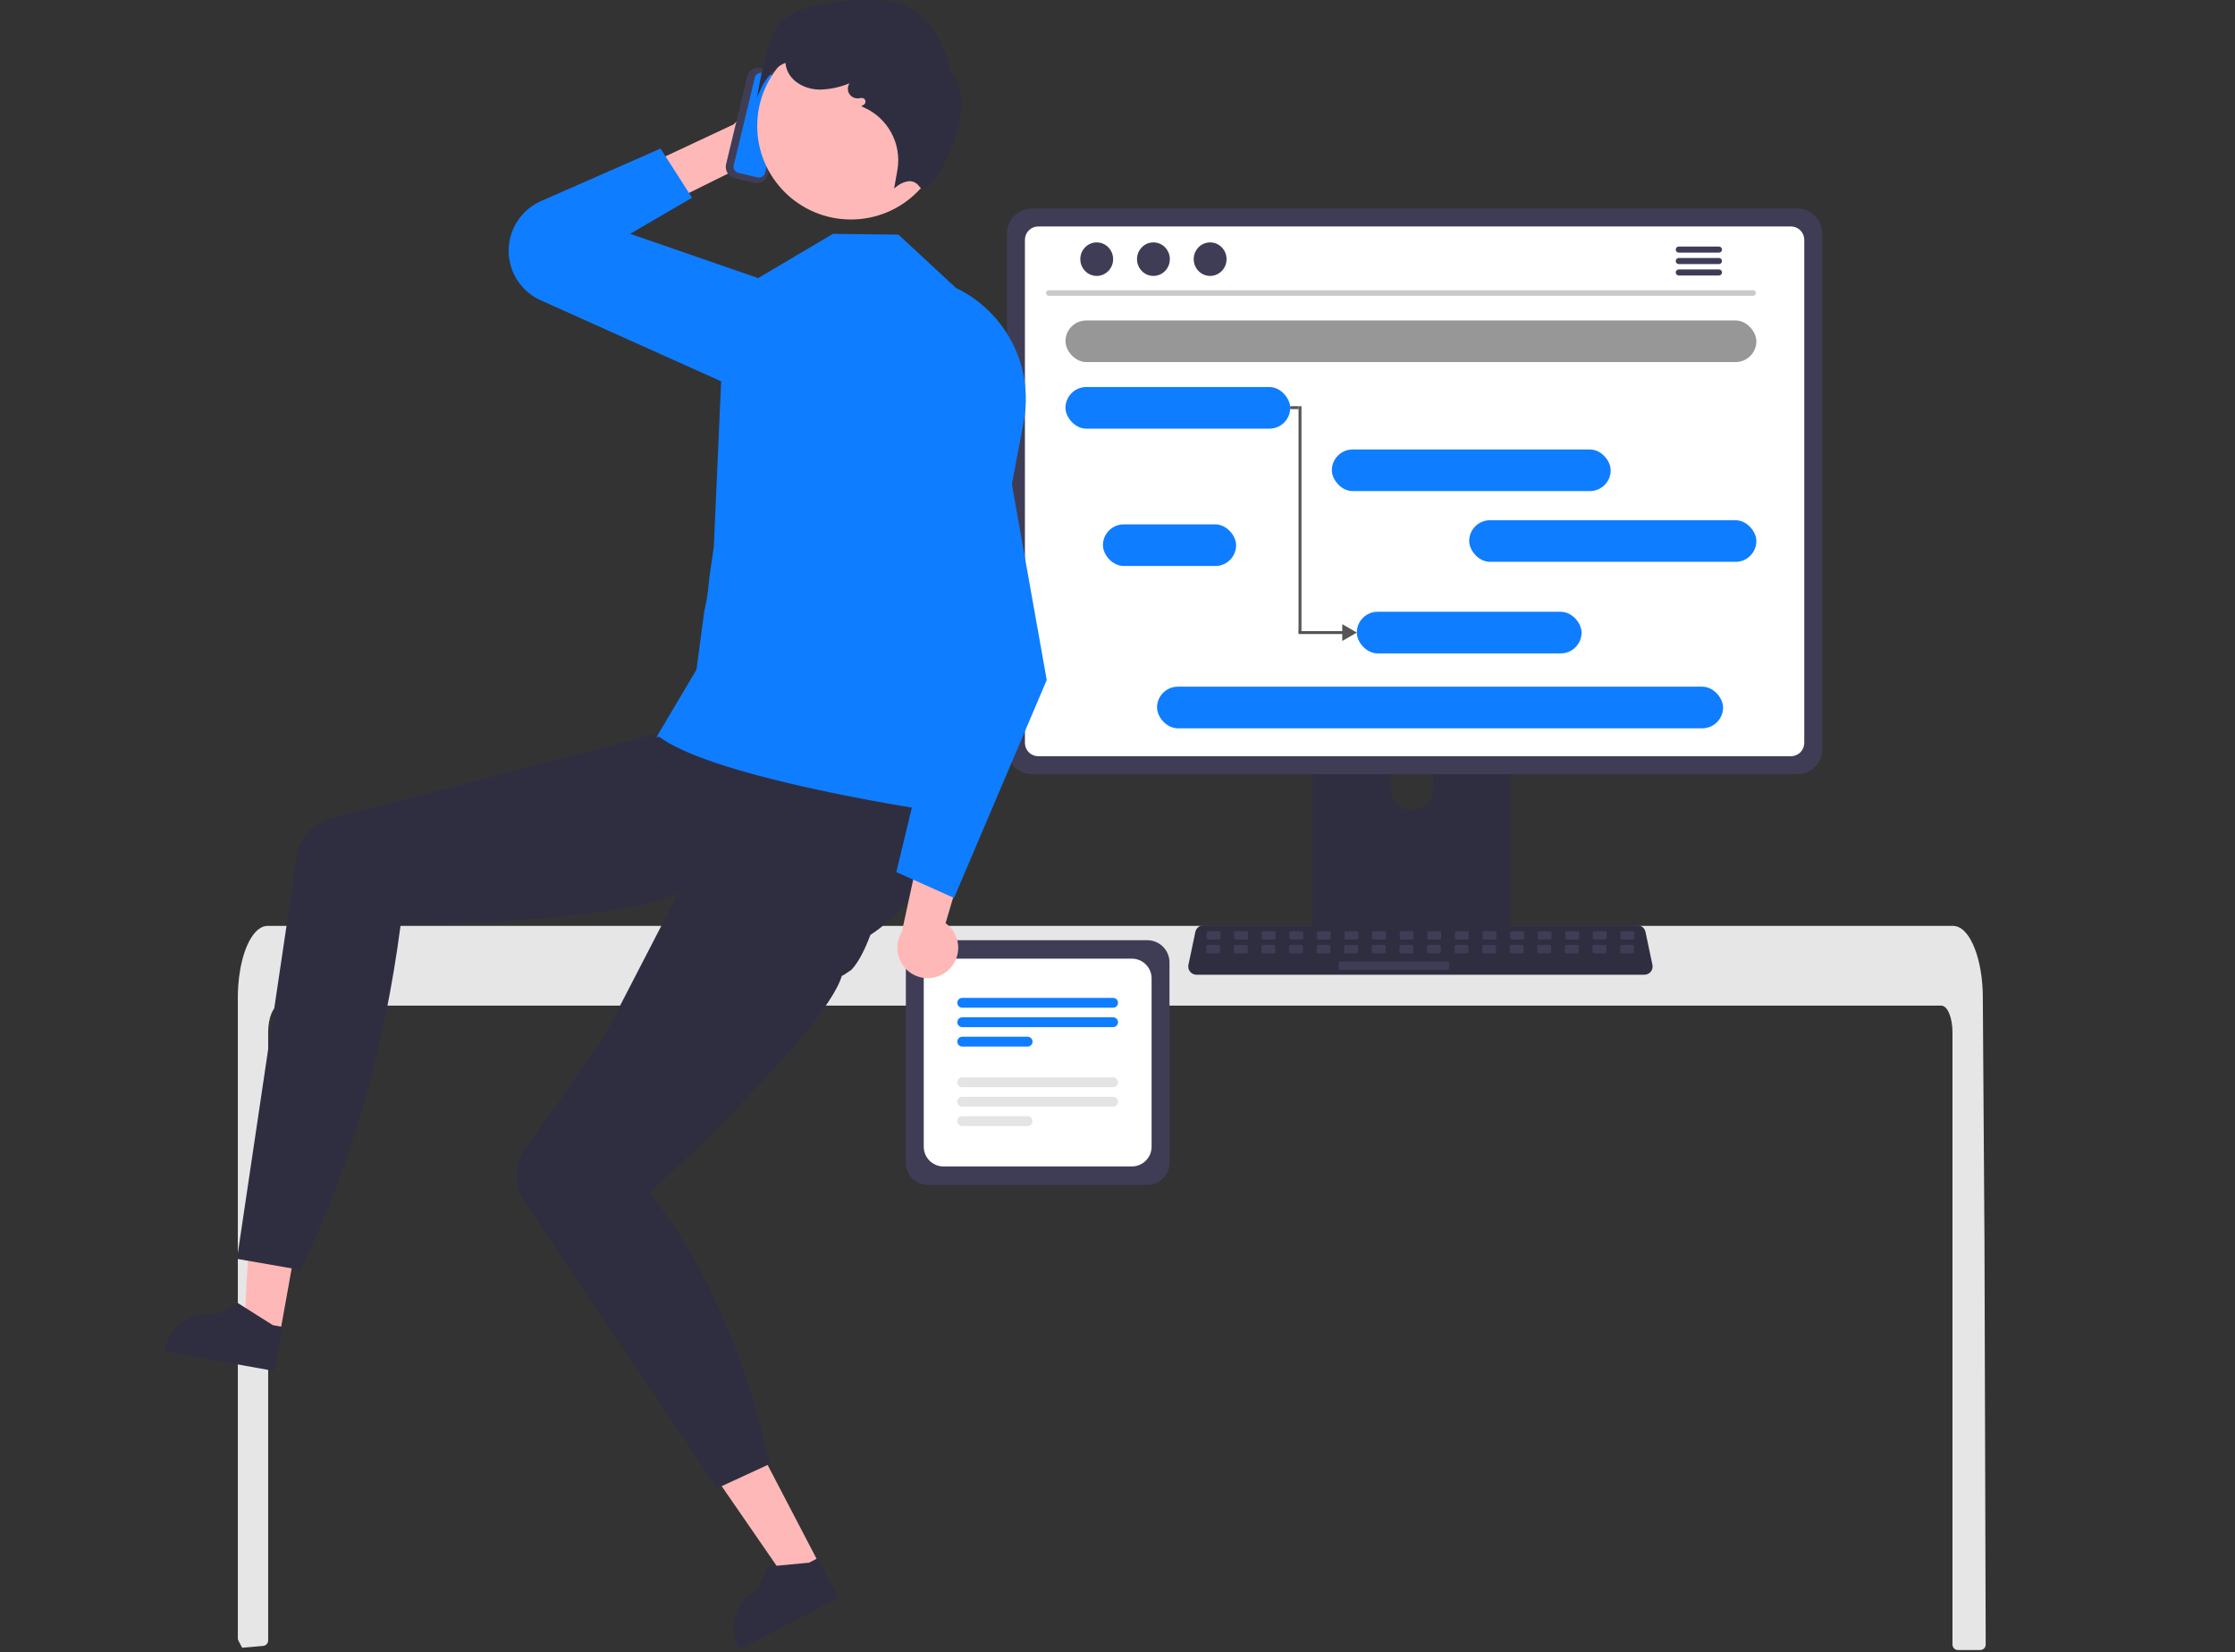 <svg width="537" height="397" viewBox="0 0 537 397" fill="none"
    xmlns="http://www.w3.org/2000/svg">
    <rect x="0" y="0" width="537" height="397" fill="#333333" stroke="none"/>
    <g clip-path="url(#clip0_402_1480)">
        <path d="M156.697 39.064L162.373 47.925L182.622 37.898L193.033 34.718C194.385 34.305 195.606 33.545 196.572 32.513C197.538 31.482 198.216 30.215 198.539 28.839C198.861 27.463 198.816 26.027 198.409 24.674C198.002 23.322 197.246 22.099 196.218 21.129C194.694 19.692 192.67 18.903 190.574 18.927C188.479 18.952 186.474 19.789 184.985 21.262L176.248 29.899L156.697 39.064Z" fill="#FFB8B8" />
        <path d="M166.275 47.512L158.707 35.698L130.013 48.307C127.952 49.213 126.161 50.635 124.812 52.435C123.464 54.236 122.604 56.354 122.316 58.584C121.961 61.334 122.492 64.125 123.833 66.553C125.173 68.981 127.252 70.919 129.77 72.088L175.512 92.634C178.669 94.099 182.274 94.273 185.558 93.118C188.842 91.964 191.543 89.573 193.086 86.455C193.915 84.779 194.382 82.946 194.456 81.078C194.53 79.209 194.209 77.346 193.514 75.609C192.819 73.873 191.766 72.302 190.423 70.998C189.08 69.695 187.477 68.689 185.72 68.046L151.407 56.181L166.275 47.512Z" fill="#0F7DFF" />
        <path d="M469.119 248.078C469.119 244.529 467.925 241.649 466.46 241.642H67.097C65.625 241.649 64.439 244.529 64.432 248.078V394.165C64.432 394.495 64.309 394.813 64.088 395.057C63.866 395.301 63.561 395.453 63.233 395.485C62.161 395.588 61.089 395.684 60.017 395.772C59.991 395.772 59.964 395.779 59.938 395.779C59.355 395.832 58.771 395.872 58.188 395.918H58.181C57.881 395.364 57.585 394.805 57.292 394.241C57.193 394.051 57.141 393.84 57.141 393.626V239.729C57.141 238.749 57.18 237.763 57.247 236.789C57.341 235.453 57.507 234.122 57.744 232.803C58.864 226.652 61.396 222.488 64.273 222.475H469.278C469.697 222.477 470.112 222.565 470.497 222.733C471.063 222.983 471.574 223.34 472.002 223.786C472.583 224.389 473.081 225.069 473.48 225.805C474.899 228.301 475.913 232.022 476.271 236.352C476.271 236.392 476.277 236.432 476.277 236.471C476.37 237.544 476.417 238.636 476.41 239.729L476.503 253.918L476.562 262.379L476.741 288.929L476.808 298.358L477.099 395.156C477.099 395.508 476.96 395.844 476.711 396.093C476.462 396.341 476.125 396.481 475.774 396.481H470.444C470.093 396.481 469.755 396.341 469.507 396.093C469.258 395.844 469.119 395.508 469.119 395.156V248.078Z" fill="#E6E6E6" />
        <path d="M67.266 320.43L58.674 318.888L60.536 285.049L73.219 287.324L67.266 320.43Z" fill="#FFB8B8" />
        <path d="M65.959 329.438L39.535 324.698L39.595 324.364C40.085 321.64 41.638 319.221 43.913 317.64C46.188 316.06 48.999 315.447 51.727 315.936L51.727 315.936L57.212 313.144L65.56 318.417L67.866 318.83L65.959 329.438Z" fill="#2F2E41" />
        <path d="M275.665 284.712H222.975C221.562 284.71 220.209 284.149 219.21 283.152C218.212 282.155 217.65 280.802 217.648 279.392V231.238C217.65 229.828 218.212 228.475 219.21 227.478C220.209 226.481 221.562 225.92 222.975 225.918H275.665C277.077 225.92 278.43 226.481 279.429 227.478C280.427 228.475 280.989 229.828 280.991 231.238V279.392C280.989 280.802 280.427 282.155 279.429 283.152C278.43 284.149 277.077 284.71 275.665 284.712Z" fill="#3F3D56" />
        <path d="M271.961 280.278H226.678C225.424 280.277 224.222 279.779 223.336 278.893C222.449 278.007 221.951 276.807 221.949 275.554V235.076C221.951 233.823 222.449 232.623 223.336 231.737C224.222 230.852 225.424 230.354 226.678 230.352H271.961C273.215 230.354 274.417 230.852 275.303 231.737C276.19 232.623 276.688 233.823 276.69 235.076V275.554C276.688 276.807 276.19 278.007 275.303 278.893C274.417 279.779 273.215 280.277 271.961 280.278Z" fill="white" />
        <path d="M267.442 242.137H231.194C230.88 242.137 230.58 242.013 230.358 241.791C230.136 241.57 230.012 241.269 230.012 240.956C230.012 240.643 230.136 240.343 230.358 240.121C230.58 239.9 230.88 239.775 231.194 239.775H267.442C267.756 239.775 268.056 239.9 268.278 240.121C268.5 240.343 268.624 240.643 268.624 240.956C268.624 241.269 268.5 241.57 268.278 241.791C268.056 242.013 267.756 242.137 267.442 242.137Z" fill="#0F7DFF" />
        <path d="M267.442 246.803H231.194C230.88 246.803 230.58 246.679 230.358 246.457C230.136 246.236 230.012 245.935 230.012 245.622C230.012 245.309 230.136 245.009 230.358 244.787C230.58 244.566 230.88 244.441 231.194 244.441H267.442C267.756 244.441 268.056 244.566 268.278 244.787C268.5 245.009 268.624 245.309 268.624 245.622C268.624 245.935 268.5 246.236 268.278 246.457C268.056 246.679 267.756 246.803 267.442 246.803Z" fill="#0F7DFF" />
        <path d="M246.907 251.469H231.194C230.88 251.469 230.58 251.345 230.358 251.123C230.136 250.902 230.012 250.601 230.012 250.288C230.012 249.975 230.136 249.675 230.358 249.453C230.58 249.232 230.88 249.107 231.194 249.107H246.907C247.22 249.107 247.521 249.232 247.743 249.453C247.964 249.675 248.089 249.975 248.089 250.288C248.089 250.601 247.964 250.902 247.743 251.123C247.521 251.345 247.22 251.469 246.907 251.469Z" fill="#0F7DFF" />
        <path d="M267.442 261.241H231.194C230.88 261.241 230.58 261.117 230.358 260.896C230.136 260.674 230.012 260.374 230.012 260.061C230.012 259.747 230.136 259.447 230.358 259.226C230.58 259.004 230.88 258.88 231.194 258.88H267.442C267.756 258.88 268.056 259.004 268.278 259.226C268.5 259.447 268.624 259.747 268.624 260.061C268.624 260.374 268.5 260.674 268.278 260.896C268.056 261.117 267.756 261.241 267.442 261.241Z" fill="#E4E4E4" />
        <path d="M267.443 265.907H231.195C231.039 265.908 230.885 265.877 230.741 265.818C230.598 265.759 230.467 265.672 230.357 265.563C230.247 265.453 230.16 265.323 230.1 265.179C230.04 265.036 230.01 264.882 230.01 264.727C230.01 264.571 230.04 264.417 230.1 264.274C230.16 264.13 230.247 264 230.357 263.891C230.467 263.781 230.598 263.694 230.741 263.635C230.885 263.576 231.039 263.545 231.195 263.546H267.443C267.756 263.546 268.057 263.67 268.279 263.891C268.5 264.113 268.625 264.413 268.625 264.727C268.625 265.04 268.5 265.34 268.279 265.562C268.057 265.783 267.756 265.907 267.443 265.907Z" fill="#E4E4E4" />
        <path d="M246.907 270.573H231.194C230.88 270.573 230.58 270.449 230.358 270.228C230.136 270.006 230.012 269.706 230.012 269.393C230.012 269.079 230.136 268.779 230.358 268.558C230.58 268.336 230.88 268.212 231.194 268.212H246.907C247.22 268.212 247.521 268.336 247.743 268.558C247.964 268.779 248.089 269.079 248.089 269.393C248.089 269.706 247.964 270.006 247.743 270.228C247.521 270.449 247.22 270.573 246.907 270.573Z" fill="#E4E4E4" />
        <path d="M360.598 156.082H317.566C316.957 156.083 316.374 156.326 315.944 156.756C315.514 157.187 315.273 157.77 315.273 158.378V226.279H362.897V158.378C362.897 158.077 362.837 157.778 362.722 157.499C362.606 157.221 362.437 156.968 362.224 156.754C362.01 156.541 361.757 156.372 361.478 156.257C361.199 156.141 360.9 156.082 360.598 156.082ZM339.227 194.662C337.881 194.656 336.592 194.119 335.641 193.169C334.689 192.218 334.152 190.931 334.145 189.587V181.755C334.147 180.41 334.683 179.121 335.636 178.17C336.589 177.219 337.88 176.685 339.227 176.685C340.573 176.685 341.865 177.219 342.818 178.17C343.771 179.121 344.307 180.41 344.308 181.755V189.587C344.302 190.931 343.765 192.218 342.813 193.169C341.861 194.119 340.573 194.656 339.227 194.662Z" fill="#2F2E41" />
        <path d="M315.127 224.107V230.658C315.128 230.997 315.263 231.322 315.503 231.563C315.744 231.803 316.069 231.938 316.409 231.938H361.763C362.103 231.937 362.428 231.801 362.668 231.561C362.908 231.322 363.044 230.997 363.045 230.658V224.107H315.127Z" fill="#3F3D56" />
        <path d="M431.857 50.116H247.911C246.331 50.118 244.816 50.747 243.698 51.863C242.581 52.979 241.952 54.492 241.949 56.071V180.056C241.951 181.635 242.579 183.149 243.697 184.265C244.815 185.382 246.33 186.01 247.911 186.011H431.857C433.437 186.01 434.953 185.382 436.071 184.265C437.188 183.149 437.817 181.635 437.818 180.056V56.071C437.816 54.492 437.187 52.979 436.069 51.863C434.952 50.747 433.437 50.118 431.857 50.116Z" fill="#3F3D56" />
        <path d="M430.32 54.417H249.446C248.6 54.419 247.789 54.756 247.191 55.354C246.594 55.953 246.258 56.763 246.258 57.608V178.521C246.259 179.365 246.596 180.174 247.193 180.771C247.791 181.368 248.601 181.704 249.446 181.705H430.32C431.165 181.704 431.975 181.368 432.572 180.771C433.17 180.174 433.506 179.365 433.508 178.521V57.608C433.508 56.763 433.172 55.953 432.574 55.354C431.977 54.756 431.166 54.419 430.32 54.417Z" fill="white" />
        <path d="M395.089 234.218H287.48C287.185 234.218 286.894 234.152 286.628 234.026C286.362 233.899 286.128 233.715 285.942 233.487C285.757 233.258 285.625 232.991 285.555 232.705C285.486 232.419 285.482 232.121 285.542 231.833L287.212 223.912C287.307 223.469 287.551 223.072 287.903 222.786C288.256 222.501 288.695 222.344 289.149 222.342H393.42C393.874 222.344 394.313 222.501 394.665 222.786C395.018 223.072 395.262 223.469 395.357 223.912L397.026 231.833C397.087 232.121 397.083 232.419 397.013 232.705C396.944 232.991 396.812 233.258 396.627 233.487C396.441 233.715 396.207 233.899 395.941 234.026C395.675 234.152 395.384 234.218 395.089 234.218Z" fill="#2F2E41" />
        <path d="M292.905 223.769H290.238C290.059 223.769 289.914 223.913 289.914 224.092V225.432C289.914 225.61 290.059 225.755 290.238 225.755H292.905C293.083 225.755 293.228 225.61 293.228 225.432V224.092C293.228 223.913 293.083 223.769 292.905 223.769Z" fill="#3F3D56" />
        <path d="M299.532 223.769H296.865C296.686 223.769 296.541 223.913 296.541 224.092V225.432C296.541 225.61 296.686 225.755 296.865 225.755H299.532C299.71 225.755 299.855 225.61 299.855 225.432V224.092C299.855 223.913 299.71 223.769 299.532 223.769Z" fill="#3F3D56" />
        <path d="M306.161 223.769H303.494C303.315 223.769 303.17 223.913 303.17 224.092V225.432C303.17 225.61 303.315 225.755 303.494 225.755H306.161C306.339 225.755 306.484 225.61 306.484 225.432V224.092C306.484 223.913 306.339 223.769 306.161 223.769Z" fill="#3F3D56" />
        <path d="M312.79 223.769H310.122C309.944 223.769 309.799 223.913 309.799 224.092V225.432C309.799 225.61 309.944 225.755 310.122 225.755H312.79C312.968 225.755 313.113 225.61 313.113 225.432V224.092C313.113 223.913 312.968 223.769 312.79 223.769Z" fill="#3F3D56" />
        <path d="M319.418 223.769H316.751C316.573 223.769 316.428 223.913 316.428 224.092V225.432C316.428 225.61 316.573 225.755 316.751 225.755H319.418C319.597 225.755 319.742 225.61 319.742 225.432V224.092C319.742 223.913 319.597 223.769 319.418 223.769Z" fill="#3F3D56" />
        <path d="M326.047 223.769H323.38C323.202 223.769 323.057 223.913 323.057 224.092V225.432C323.057 225.61 323.202 225.755 323.38 225.755H326.047C326.226 225.755 326.371 225.61 326.371 225.432V224.092C326.371 223.913 326.226 223.769 326.047 223.769Z" fill="#3F3D56" />
        <path d="M332.674 223.769H330.007C329.828 223.769 329.684 223.913 329.684 224.092V225.432C329.684 225.61 329.828 225.755 330.007 225.755H332.674C332.853 225.755 332.998 225.61 332.998 225.432V224.092C332.998 223.913 332.853 223.769 332.674 223.769Z" fill="#3F3D56" />
        <path d="M339.303 223.769H336.636C336.457 223.769 336.312 223.913 336.312 224.092V225.432C336.312 225.61 336.457 225.755 336.636 225.755H339.303C339.482 225.755 339.627 225.61 339.627 225.432V224.092C339.627 223.913 339.482 223.769 339.303 223.769Z" fill="#3F3D56" />
        <path d="M345.932 223.769H343.265C343.086 223.769 342.941 223.913 342.941 224.092V225.432C342.941 225.61 343.086 225.755 343.265 225.755H345.932C346.111 225.755 346.256 225.61 346.256 225.432V224.092C346.256 223.913 346.111 223.769 345.932 223.769Z" fill="#3F3D56" />
        <path d="M352.561 223.769H349.894C349.715 223.769 349.57 223.913 349.57 224.092V225.432C349.57 225.61 349.715 225.755 349.894 225.755H352.561C352.74 225.755 352.885 225.61 352.885 225.432V224.092C352.885 223.913 352.74 223.769 352.561 223.769Z" fill="#3F3D56" />
        <path d="M359.19 223.769H356.523C356.344 223.769 356.199 223.913 356.199 224.092V225.432C356.199 225.61 356.344 225.755 356.523 225.755H359.19C359.369 225.755 359.513 225.61 359.513 225.432V224.092C359.513 223.913 359.369 223.769 359.19 223.769Z" fill="#3F3D56" />
        <path d="M365.819 223.769H363.152C362.973 223.769 362.828 223.913 362.828 224.092V225.432C362.828 225.61 362.973 225.755 363.152 225.755H365.819C365.998 225.755 366.142 225.61 366.142 225.432V224.092C366.142 223.913 365.998 223.769 365.819 223.769Z" fill="#3F3D56" />
        <path d="M372.446 223.769H369.779C369.6 223.769 369.455 223.913 369.455 224.092V225.432C369.455 225.61 369.6 225.755 369.779 225.755H372.446C372.624 225.755 372.769 225.61 372.769 225.432V224.092C372.769 223.913 372.624 223.769 372.446 223.769Z" fill="#3F3D56" />
        <path d="M379.075 223.769H376.408C376.229 223.769 376.084 223.913 376.084 224.092V225.432C376.084 225.61 376.229 225.755 376.408 225.755H379.075C379.253 225.755 379.398 225.61 379.398 225.432V224.092C379.398 223.913 379.253 223.769 379.075 223.769Z" fill="#3F3D56" />
        <path d="M385.704 223.769H383.036C382.858 223.769 382.713 223.913 382.713 224.092V225.432C382.713 225.61 382.858 225.755 383.036 225.755H385.704C385.882 225.755 386.027 225.61 386.027 225.432V224.092C386.027 223.913 385.882 223.769 385.704 223.769Z" fill="#3F3D56" />
        <path d="M392.332 223.769H389.665C389.487 223.769 389.342 223.913 389.342 224.092V225.432C389.342 225.61 389.487 225.755 389.665 225.755H392.332C392.511 225.755 392.656 225.61 392.656 225.432V224.092C392.656 223.913 392.511 223.769 392.332 223.769Z" fill="#3F3D56" />
        <path d="M292.825 227.079H290.158C289.979 227.079 289.834 227.224 289.834 227.402V228.742C289.834 228.921 289.979 229.065 290.158 229.065H292.825C293.003 229.065 293.148 228.921 293.148 228.742V227.402C293.148 227.224 293.003 227.079 292.825 227.079Z" fill="#3F3D56" />
        <path d="M299.454 227.079H296.786C296.608 227.079 296.463 227.224 296.463 227.402V228.742C296.463 228.921 296.608 229.065 296.786 229.065H299.454C299.632 229.065 299.777 228.921 299.777 228.742V227.402C299.777 227.224 299.632 227.079 299.454 227.079Z" fill="#3F3D56" />
        <path d="M306.082 227.079H303.415C303.237 227.079 303.092 227.224 303.092 227.402V228.742C303.092 228.921 303.237 229.065 303.415 229.065H306.082C306.261 229.065 306.406 228.921 306.406 228.742V227.402C306.406 227.224 306.261 227.079 306.082 227.079Z" fill="#3F3D56" />
        <path d="M312.711 227.079H310.044C309.866 227.079 309.721 227.224 309.721 227.402V228.742C309.721 228.921 309.866 229.065 310.044 229.065H312.711C312.89 229.065 313.035 228.921 313.035 228.742V227.402C313.035 227.224 312.89 227.079 312.711 227.079Z" fill="#3F3D56" />
        <path d="M319.34 227.079H316.673C316.494 227.079 316.35 227.224 316.35 227.402V228.742C316.35 228.921 316.494 229.065 316.673 229.065H319.34C319.519 229.065 319.664 228.921 319.664 228.742V227.402C319.664 227.224 319.519 227.079 319.34 227.079Z" fill="#3F3D56" />
        <path d="M325.969 227.079H323.302C323.123 227.079 322.979 227.224 322.979 227.402V228.742C322.979 228.921 323.123 229.065 323.302 229.065H325.969C326.148 229.065 326.293 228.921 326.293 228.742V227.402C326.293 227.224 326.148 227.079 325.969 227.079Z" fill="#3F3D56" />
        <path d="M332.596 227.079H329.929C329.75 227.079 329.605 227.224 329.605 227.402V228.742C329.605 228.921 329.75 229.065 329.929 229.065H332.596C332.775 229.065 332.92 228.921 332.92 228.742V227.402C332.92 227.224 332.775 227.079 332.596 227.079Z" fill="#3F3D56" />
        <path d="M339.225 227.079H336.558C336.379 227.079 336.234 227.224 336.234 227.402V228.742C336.234 228.921 336.379 229.065 336.558 229.065H339.225C339.404 229.065 339.549 228.921 339.549 228.742V227.402C339.549 227.224 339.404 227.079 339.225 227.079Z" fill="#3F3D56" />
        <path d="M345.854 227.079H343.187C343.008 227.079 342.863 227.224 342.863 227.402V228.742C342.863 228.921 343.008 229.065 343.187 229.065H345.854C346.033 229.065 346.178 228.921 346.178 228.742V227.402C346.178 227.224 346.033 227.079 345.854 227.079Z" fill="#3F3D56" />
        <path d="M352.483 227.079H349.816C349.637 227.079 349.492 227.224 349.492 227.402V228.742C349.492 228.921 349.637 229.065 349.816 229.065H352.483C352.662 229.065 352.806 228.921 352.806 228.742V227.402C352.806 227.224 352.662 227.079 352.483 227.079Z" fill="#3F3D56" />
        <path d="M359.112 227.079H356.445C356.266 227.079 356.121 227.224 356.121 227.402V228.742C356.121 228.921 356.266 229.065 356.445 229.065H359.112C359.29 229.065 359.435 228.921 359.435 228.742V227.402C359.435 227.224 359.29 227.079 359.112 227.079Z" fill="#3F3D56" />
        <path d="M365.739 227.079H363.072C362.893 227.079 362.748 227.224 362.748 227.402V228.742C362.748 228.921 362.893 229.065 363.072 229.065H365.739C365.917 229.065 366.062 228.921 366.062 228.742V227.402C366.062 227.224 365.917 227.079 365.739 227.079Z" fill="#3F3D56" />
        <path d="M372.368 227.079H369.701C369.522 227.079 369.377 227.224 369.377 227.402V228.742C369.377 228.921 369.522 229.065 369.701 229.065H372.368C372.546 229.065 372.691 228.921 372.691 228.742V227.402C372.691 227.224 372.546 227.079 372.368 227.079Z" fill="#3F3D56" />
        <path d="M378.997 227.079H376.329C376.151 227.079 376.006 227.224 376.006 227.402V228.742C376.006 228.921 376.151 229.065 376.329 229.065H378.997C379.175 229.065 379.32 228.921 379.32 228.742V227.402C379.32 227.224 379.175 227.079 378.997 227.079Z" fill="#3F3D56" />
        <path d="M385.625 227.079H382.958C382.78 227.079 382.635 227.224 382.635 227.402V228.742C382.635 228.921 382.78 229.065 382.958 229.065H385.625C385.804 229.065 385.949 228.921 385.949 228.742V227.402C385.949 227.224 385.804 227.079 385.625 227.079Z" fill="#3F3D56" />
        <path d="M392.254 227.079H389.587C389.409 227.079 389.264 227.224 389.264 227.402V228.742C389.264 228.921 389.409 229.065 389.587 229.065H392.254C392.433 229.065 392.578 228.921 392.578 228.742V227.402C392.578 227.224 392.433 227.079 392.254 227.079Z" fill="#3F3D56" />
        <path d="M347.843 231.052H321.976C321.797 231.052 321.652 231.196 321.652 231.375V232.715C321.652 232.893 321.797 233.038 321.976 233.038H347.843C348.022 233.038 348.167 232.893 348.167 232.715V231.375C348.167 231.196 348.022 231.052 347.843 231.052Z" fill="#3F3D56" />
        <path d="M421.229 71.076H251.986C251.81 71.072 251.643 71 251.52 70.874C251.397 70.748 251.328 70.58 251.328 70.404C251.328 70.228 251.397 70.059 251.52 69.934C251.643 69.808 251.81 69.736 251.986 69.732H421.229C421.405 69.736 421.572 69.808 421.695 69.934C421.818 70.059 421.887 70.228 421.887 70.404C421.887 70.58 421.818 70.748 421.695 70.874C421.572 71 421.405 71.072 421.229 71.076Z" fill="#CACACA" />
        <path d="M263.507 66.299C265.685 66.299 267.451 64.496 267.451 62.272C267.451 60.047 265.685 58.244 263.507 58.244C261.328 58.244 259.562 60.047 259.562 62.272C259.562 64.496 261.328 66.299 263.507 66.299Z" fill="#3F3D56" />
        <path d="M277.132 66.299C279.31 66.299 281.076 64.496 281.076 62.272C281.076 60.047 279.31 58.244 277.132 58.244C274.953 58.244 273.188 60.047 273.188 62.272C273.188 64.496 274.953 66.299 277.132 66.299Z" fill="#3F3D56" />
        <path d="M290.757 66.299C292.935 66.299 294.701 64.496 294.701 62.272C294.701 60.047 292.935 58.244 290.757 58.244C288.578 58.244 286.812 60.047 286.812 62.272C286.812 64.496 288.578 66.299 290.757 66.299Z" fill="#3F3D56" />
        <path d="M413.024 59.242H403.345C403.154 59.246 402.971 59.325 402.837 59.462C402.702 59.599 402.627 59.783 402.627 59.974C402.627 60.166 402.702 60.35 402.837 60.487C402.971 60.624 403.154 60.703 403.345 60.706H413.024C413.216 60.703 413.399 60.624 413.533 60.487C413.667 60.35 413.743 60.166 413.743 59.974C413.743 59.783 413.667 59.599 413.533 59.462C413.399 59.325 413.216 59.246 413.024 59.242Z" fill="#3F3D56" />
        <path d="M413.024 61.99H403.345C403.154 61.994 402.971 62.073 402.837 62.21C402.702 62.346 402.627 62.531 402.627 62.722C402.627 62.914 402.702 63.098 402.837 63.235C402.971 63.372 403.154 63.45 403.345 63.454H413.024C413.216 63.45 413.399 63.372 413.533 63.235C413.667 63.098 413.743 62.914 413.743 62.722C413.743 62.531 413.667 62.346 413.533 62.21C413.399 62.073 413.216 61.994 413.024 61.99Z" fill="#3F3D56" />
        <path d="M413.024 64.734H403.345C403.154 64.738 402.971 64.817 402.837 64.954C402.702 65.091 402.627 65.275 402.627 65.466C402.627 65.658 402.702 65.842 402.837 65.979C402.971 66.116 403.154 66.195 403.345 66.198H413.024C413.216 66.195 413.399 66.116 413.533 65.979C413.667 65.842 413.743 65.658 413.743 65.466C413.743 65.275 413.667 65.091 413.533 64.954C413.399 64.817 413.216 64.738 413.024 64.734Z" fill="#3F3D56" />
        <path d="M232.602 193.241C232.324 201.286 215.195 222.989 206.187 226.101C204.656 226.631 203.761 226.922 203.761 226.922L200.626 225.976L162.657 214.501C156.009 218.408 136.176 220.394 119.903 221.387C106.951 222.175 96.246 222.334 96.246 222.334C92.425 251.361 84.894 279.128 72.191 305.136L56.945 302.488L71.348 205.609C71.659 203.517 72.579 201.563 73.993 199.988C75.407 198.414 77.253 197.289 79.301 196.754L182.908 169.684C182.908 169.684 188.622 168.651 200.672 174.458C220.512 184.018 232.801 187.388 232.602 193.241Z" fill="#2F2E41" />
        <path d="M196.974 376.039L189.232 380.068L169.988 352.156L181.416 346.209L196.974 376.039Z" fill="#FFB8B8" />
        <path d="M201.457 383.965L177.648 396.356L177.491 396.055C176.21 393.6 175.959 390.738 176.791 388.097C177.623 385.457 179.472 383.255 181.929 381.976L184.56 376.416L194.393 375.489L196.471 374.408L201.457 383.965Z" fill="#2F2E41" />
        <path d="M212.804 191.685C216.279 198.948 211.13 226.101 204.58 233.018L202.842 234.199L202.254 234.505C198.326 247.779 156.166 286.602 156.166 286.602C170.407 304.722 179.282 327.001 184.945 351.77L172.294 357.608L125.943 288.491C124.729 286.681 124.092 284.546 124.116 282.367C124.14 280.188 124.823 278.068 126.077 276.284L144.986 249.38L175.798 189.765C197.815 189.086 210.273 186.403 212.804 191.685Z" fill="#2F2E41" />
        <path d="M231.537 196.067C164.991 185.958 158.928 176.868 158.277 177.03L157.699 177.173L167.34 160.896L168.157 154.781L169.236 146.715C170.078 143.447 170.396 139.083 170.396 139.083C170.396 139.083 171.527 131.104 171.5 131.5L173.608 83.995L182.261 66.763L200.122 56.187L215.865 56.377L229.7 69.195C235.574 72.017 240.351 76.697 243.291 82.507C246.232 88.318 247.17 94.935 245.962 101.332L238.935 138.409L236.35 157.519L240.568 161.732L237.943 164.354L236.383 173.282L237.981 183.392C239.23 192.579 233.675 193.127 233.265 193.241C233.24 193.248 232.033 196.404 231.982 196.404C231.855 196.404 231.844 196.113 231.537 196.067Z" fill="#0F7DFF" />
        <path d="M228.042 232.929C228.802 232.188 229.39 231.289 229.764 230.296C230.139 229.303 230.291 228.24 230.21 227.182C230.128 226.124 229.816 225.097 229.294 224.172C228.773 223.248 228.054 222.449 227.19 221.832L234.49 197.092L221.657 201.007L216.692 223.9C215.75 225.419 215.399 227.23 215.705 228.99C216.011 230.75 216.953 232.337 218.352 233.45C219.751 234.563 221.51 235.125 223.296 235.029C225.082 234.933 226.771 234.186 228.042 232.929Z" fill="#FFB8B8" />
        <path d="M229.228 215.762L215.357 209.547L226.483 163.393L205.762 113.148C204.737 110.665 204.273 107.986 204.402 105.304C204.53 102.621 205.249 99.999 206.506 97.624C207.763 95.25 209.528 93.181 211.676 91.564C213.823 89.948 216.301 88.824 218.933 88.271C223.687 87.278 228.641 88.21 232.709 90.862C236.776 93.514 239.624 97.669 240.628 102.415L251.5 163.393L229.228 215.762Z" fill="#0F7DFF" />
        <path d="M174.456 39.457L179.526 18.393C179.701 17.673 180.154 17.051 180.787 16.664C181.42 16.277 182.18 16.156 182.902 16.329L187.498 17.433C188.219 17.607 188.842 18.059 189.229 18.691C189.617 19.323 189.738 20.083 189.565 20.804L184.494 41.868C184.32 42.588 183.867 43.21 183.234 43.597C182.601 43.984 181.84 44.105 181.119 43.932L176.523 42.829C175.802 42.655 175.179 42.202 174.791 41.57C174.404 40.938 174.283 40.178 174.456 39.457Z" fill="#3F3D56" />
        <path d="M183.181 17.532C182.792 17.439 182.382 17.504 182.041 17.713C181.7 17.921 181.456 18.256 181.362 18.645L176.291 39.709C176.198 40.097 176.263 40.506 176.472 40.847C176.681 41.188 177.017 41.432 177.405 41.525L182.001 42.629C182.39 42.722 182.8 42.657 183.141 42.449C183.482 42.24 183.726 41.905 183.82 41.517L188.891 20.453C188.984 20.064 188.919 19.655 188.71 19.314C188.501 18.974 188.166 18.73 187.777 18.636L183.181 17.532Z" fill="#0F7DFF" />
        <path d="M204.446 52.74C216.878 52.74 226.955 42.674 226.955 30.257C226.955 17.84 216.878 7.774 204.446 7.774C192.015 7.774 181.938 17.84 181.938 30.257C181.938 42.674 192.015 52.74 204.446 52.74Z" fill="#FFB8B8" />
        <path d="M214.827 45.29L215.638 40.736C216.136 37.717 215.618 34.617 214.166 31.922C212.713 29.227 210.407 27.089 207.609 25.842L206.914 25.506L207.487 25.2C207.669 25.103 207.811 24.945 207.889 24.754C207.967 24.563 207.975 24.351 207.912 24.154C207.85 23.957 207.72 23.789 207.546 23.677C207.372 23.566 207.165 23.519 206.96 23.545L206.309 23.626C205.866 23.68 205.416 23.605 205.015 23.41C204.613 23.214 204.276 22.907 204.045 22.525C203.814 22.143 203.699 21.703 203.713 21.257C203.727 20.811 203.87 20.378 204.124 20.012C201.877 20.942 199.48 21.457 197.049 21.531C193.53 21.505 190.473 19.792 189.26 17.167C188.965 16.514 188.783 15.816 188.723 15.102C185.006 16.565 183.002 20.95 182.982 20.996L181.883 23.445L182.353 20.803C182.367 20.722 183.806 12.719 185.892 7.753C188.134 2.415 197.47 -0.399 211.494 0.046C225.192 0.476 228.231 16.076 228.492 17.586C232.384 21.326 230.97 28.407 229.773 32.313C227.834 38.638 224.009 44.932 221.902 45.264C221.713 45.299 221.518 45.278 221.341 45.203C221.165 45.127 221.014 45.002 220.909 44.842C220.698 44.507 220.418 44.22 220.088 44.001C219.758 43.782 219.385 43.636 218.994 43.571C217.291 43.33 215.533 44.724 215.516 44.738L214.827 45.29Z" fill="#2F2E41" />
        <rect x="256" y="77" width="166" height="10" rx="5" fill="#979797" />
        <rect x="256" y="93" width="54" height="10" rx="5" fill="#0F7DFF" />
        <rect x="326" y="147" width="54" height="10" rx="5" fill="#0F7DFF" />
        <rect x="353" y="125" width="69" height="10" rx="5" fill="#0F7DFF" />
        <rect x="320" y="108" width="67" height="10" rx="5" fill="#0F7DFF" />
        <rect x="265" y="126" width="32" height="10" rx="5" fill="#0F7DFF" />
        <rect x="278" y="165" width="136" height="10" rx="5" fill="#0F7DFF" />
        <line x1="310" y1="97.95" x2="312" y2="97.95" stroke="#555555" stroke-width="0.7" />
        <line x1="312.35" y1="97.6" x2="312.35" y2="152" stroke="#555555" stroke-width="0.7" />
        <path d="M326 152L322.5 149.979V154.021L326 152ZM312 152.35H322.85V151.65H312V152.35Z" fill="#555555" />
    </g>
    <defs>
        <clipPath id="clip0_402_1480">
            <rect width="537" height="397" fill="white" />
        </clipPath>
    </defs>
</svg>